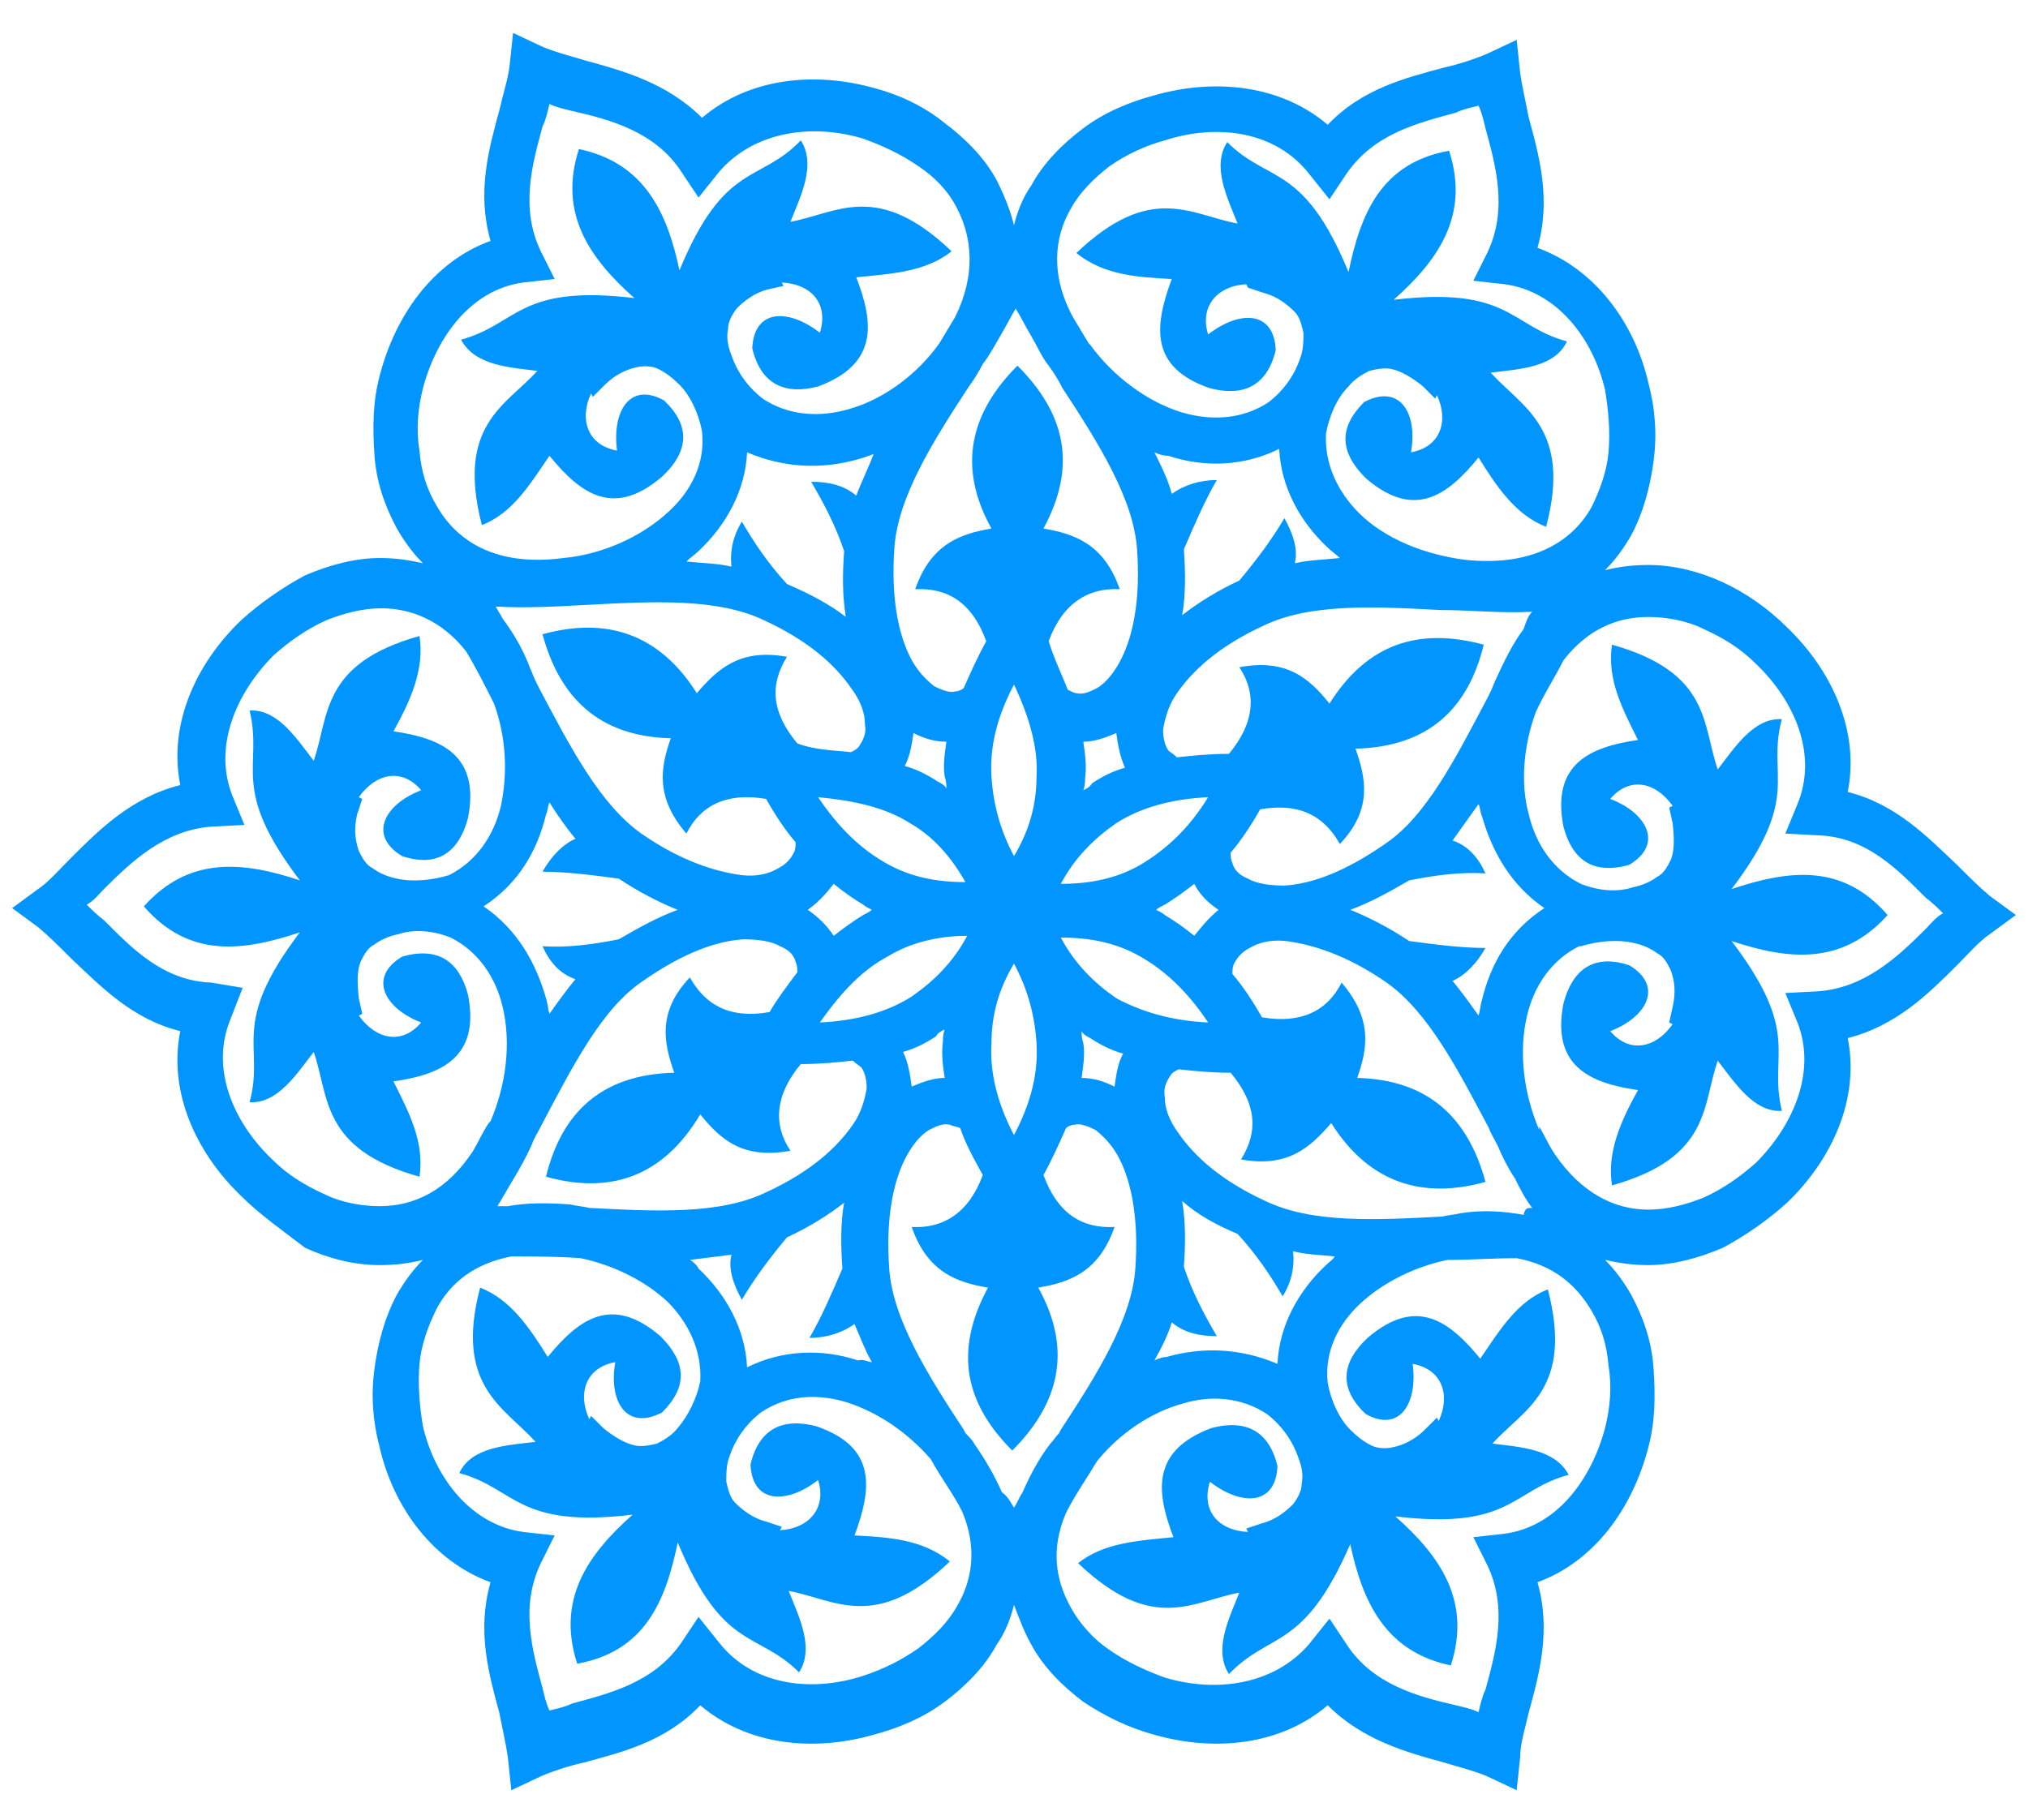 <?xml version="1.0" encoding="utf-8"?>
<!-- Generator: Adobe Illustrator 25.3.1, SVG Export Plug-In . SVG Version: 6.00 Build 0)  -->
<svg version="1.1" id="Layer_1" xmlns="http://www.w3.org/2000/svg" xmlns:xlink="http://www.w3.org/1999/xlink" x="0px" y="0px"
	 viewBox="0 0 117 105" style="enable-background:new 0 0 117 105;" xml:space="preserve">
<style type="text/css">
	.st0{fill-rule:evenodd;clip-rule:evenodd;fill:#0095FF;}
</style>
<path class="st0" d="M58.5,13c0.2-0.8,0.5-1.6,1-2.3l0,0c0.7-1.3,1.8-2.4,3-3.3s2.6-1.5,4.1-1.9c3.5-1,7.3-0.6,10,1.7
	c2-2.1,4.5-2.7,6.7-3.3c0.9-0.2,1.8-0.5,2.5-0.8l1.7-0.8l0.2,1.9c0.1,0.7,0.3,1.6,0.5,2.6c0.6,2.2,1.3,4.7,0.5,7.5
	c3.3,1.2,5.6,4.3,6.4,7.8c0.4,1.5,0.5,3,0.3,4.5s-0.6,3-1.3,4.3c-0.4,0.7-0.9,1.4-1.5,2c0.8-0.2,1.6-0.3,2.5-0.3c1.5,0,3,0.4,4.3,1
	s2.6,1.5,3.7,2.6c2.6,2.5,4.2,6,3.5,9.5c2.8,0.7,4.6,2.6,6.3,4.2c0.7,0.7,1.3,1.3,1.9,1.8l1.5,1.1l-1.5,1.1
	c-0.6,0.4-1.2,1.1-1.9,1.8c-1.6,1.6-3.5,3.5-6.3,4.2c0.7,3.5-0.9,7-3.5,9.5c-1.1,1-2.4,1.9-3.7,2.6c-1.4,0.6-2.9,1-4.3,1
	c-0.9,0-1.6-0.1-2.5-0.3c0.6,0.6,1.1,1.3,1.5,2c0.7,1.3,1.2,2.7,1.3,4.3c0.1,1.5,0.1,3-0.3,4.5c-0.9,3.5-3.1,6.6-6.4,7.8
	c0.8,2.8,0.1,5.3-0.5,7.5l0,0c-0.2,0.9-0.5,1.8-0.5,2.6l-0.2,1.9l-1.7-0.8c-0.7-0.3-1.5-0.5-2.5-0.8c-2.2-0.6-4.7-1.3-6.7-3.3
	c-2.7,2.3-6.5,2.7-10,1.7c-1.5-0.4-2.9-1.1-4.1-1.9c-1.2-0.9-2.3-2-3-3.3c-0.4-0.7-0.7-1.5-1-2.3c-0.2,0.8-0.5,1.6-1,2.3
	c-0.7,1.3-1.8,2.4-3,3.3s-2.6,1.5-4.1,1.9c-3.5,1-7.3,0.6-10-1.7c-2,2.1-4.5,2.7-6.7,3.3c-0.9,0.2-1.8,0.5-2.5,0.8l-1.7,0.8
	l-0.2-1.9c-0.1-0.7-0.3-1.6-0.5-2.6l0,0c-0.6-2.2-1.3-4.7-0.5-7.5c-3.3-1.2-5.6-4.3-6.4-7.8c-0.4-1.5-0.5-3-0.3-4.5s0.6-3,1.3-4.3
	c0.4-0.7,0.9-1.4,1.5-2c-0.8,0.2-1.6,0.3-2.5,0.3c-1.5,0-3-0.4-4.3-1c-1.3-1-2.6-1.9-3.7-3c-2.6-2.5-4.2-6-3.5-9.5
	c-2.8-0.7-4.6-2.6-6.3-4.2c-0.7-0.7-1.3-1.3-1.9-1.8l-1.5-1.1l1.5-1.1c0.6-0.4,1.2-1.1,1.9-1.8c1.6-1.6,3.5-3.5,6.3-4.2
	c-0.7-3.5,0.9-7,3.5-9.5c1.1-1,2.4-1.9,3.7-2.6c1.4-0.6,2.9-1,4.3-1c0.9,0,1.6,0.1,2.5,0.3c-0.6-0.6-1.1-1.3-1.5-2
	c-0.7-1.3-1.2-2.7-1.3-4.3c-0.1-1.5-0.1-3,0.3-4.5c0.9-3.5,3.1-6.6,6.4-7.8c-0.8-2.8-0.1-5.3,0.5-7.5c0.2-0.9,0.5-1.8,0.6-2.6
	l0.2-1.9l1.7,0.8C32,3,32.8,3.2,33.8,3.5c2.2,0.6,4.7,1.3,6.7,3.3c2.7-2.3,6.5-2.7,10-1.7c1.5,0.4,2.9,1.1,4,2c1.2,0.9,2.3,2,3,3.3
	C58,11.4,58.3,12.2,58.5,13 M69.7,46c-2.1,0.1-3.9,0.6-5.3,1.5c-1.3,0.9-2.4,2-3.2,3.5c1.7,0,3.2-0.3,4.6-1.1
	C67.3,49,68.6,47.8,69.7,46z M88.4,35.3c-1.8,0.1-3.5-0.1-5.3-0.1c-3.8-0.2-7.5-0.4-10.2,0.9c-2.6,1.2-4.1,2.6-5,3.9
	c-0.5,0.7-0.7,1.5-0.8,2.1c0,0.5,0.1,0.9,0.3,1.2c0.1,0.1,0.3,0.2,0.5,0.4c0.9-0.1,1.9-0.2,3-0.2c1.5-1.8,1.6-3.5,0.6-5
	c2.7-0.5,4,0.6,5.2,2.1c2.2-3.5,5.2-4.4,8.9-3.4c-0.9,3.7-3.2,5.9-7.4,6c0.6,1.7,1,3.5-0.9,5.5c-0.9-1.6-2.3-2.4-4.6-2
	c-0.5,0.9-1.1,1.8-1.7,2.5c0,0.2,0,0.4,0.1,0.6c0.1,0.4,0.4,0.7,0.9,0.9c0.5,0.3,1.3,0.4,2.1,0.4c1.6-0.1,3.5-0.8,5.8-2.4
	c2.4-1.6,4.1-5,5.9-8.4l0.2-0.4c0.1-0.2,0.2-0.5,0.3-0.7c0.5-1.1,1-2.1,1.6-2.9C88.1,35.7,88.2,35.5,88.4,35.3z M51.2,55.2
	c-1.5,0.8-2.7,2.1-3.9,3.8c2.1-0.1,3.9-0.6,5.3-1.5c1.3-0.9,2.4-2,3.2-3.5C54.1,54,52.5,54.4,51.2,55.2z M46,56.1
	c0-0.2,0-0.4-0.1-0.6c-0.1-0.4-0.4-0.7-0.9-0.9c-0.5-0.3-1.3-0.4-2.1-0.4c-1.6,0.1-3.5,0.8-5.8,2.4c-2.4,1.6-4.1,5-5.9,8.4
	c-0.2,0.4-0.4,0.7-0.5,1c-0.3,0.7-0.7,1.4-1,1.9s-0.7,1.2-1,1.7c0.2,0,0.4,0,0.6,0c1.1-0.2,2.2-0.2,3.6-0.1c0.4,0.1,0.7,0.1,1.1,0.2
	l0,0c3.8,0.2,7.5,0.4,10.2-0.9c2.6-1.2,4.1-2.6,5-3.9c0.5-0.7,0.7-1.5,0.8-2.1c0-0.5-0.1-0.9-0.3-1.2c-0.1-0.1-0.3-0.2-0.5-0.4
	c-0.9,0.1-1.9,0.2-3,0.2c-1.5,1.8-1.6,3.5-0.6,5c-2.7,0.5-4-0.6-5.2-2.1c-2.2,3.7-5.3,4.6-8.9,3.6c0.9-3.7,3.2-5.9,7.4-6
	c-0.6-1.7-1-3.5,0.9-5.5c0.9,1.6,2.3,2.4,4.6,2C44.8,57.7,45.4,56.9,46,56.1z M69.7,59c-1.2-1.8-2.5-3-3.9-3.8s-2.9-1.1-4.6-1.1
	c0.8,1.5,1.9,2.6,3.2,3.5C65.9,58.4,67.6,58.9,69.7,59z M88.8,65c0.3,0.5,0.5,1,0.9,1.6c1.5,2.2,3.4,3.2,5.4,3.2
	c1.1,0,2.2-0.3,3.2-0.7c1.1-0.5,2.1-1.2,3-2c2.2-2.2,3.5-5.3,2.4-8.1l-0.7-1.7l1.9-0.1c2.7-0.2,4.6-2,6.2-3.6c0.3-0.3,0.6-0.7,1-0.9
	c-0.3-0.3-0.6-0.6-1-0.9c-1.6-1.6-3.4-3.5-6.2-3.6l-1.9-0.1l0.7-1.7c1.2-2.9-0.2-6-2.4-8.1c-0.9-0.9-1.9-1.5-3-2
	c-1-0.5-2.2-0.7-3.2-0.7c-1.8,0-3.5,0.7-4.9,2.5c-0.5,1-1.1,1.9-1.6,3c-0.7,1.9-0.9,4.1-0.4,5.9c0.4,1.7,1.4,3.2,3,4
	c1,0.4,2.1,0.5,3,0.2c0.5-0.1,1-0.3,1.4-0.6l0,0c0.4-0.2,0.6-0.6,0.8-1c0.2-0.5,0.2-1.2,0.1-2.1l-0.2-0.9l0.2-0.1
	c-1-1.4-2.5-1.7-3.6-0.4c2.1,0.8,3.1,2.6,1.1,3.8c-2.1,0.6-3.3-0.3-3.8-2.2c-0.7-3.6,1.5-4.6,4.3-5c-0.9-1.8-1.8-3.5-1.5-5.5
	c5.7,1.6,5.2,4.6,6.1,7.2c1-1.3,2.1-3,3.7-2.9c-0.9,3.3,1.2,4.4-2.9,9.8c3.3-1.1,6.4-1.5,9,1.5c-2.6,2.9-5.7,2.6-9,1.5
	c4.1,5.4,2.1,6.5,2.9,9.8c-1.6,0.1-2.7-1.6-3.7-2.9c-0.9,2.6-0.4,5.6-6.1,7.2c-0.3-1.9,0.5-3.7,1.5-5.5c-2.8-0.4-5-1.4-4.3-5
	c0.5-1.9,1.7-2.9,3.8-2.2c2,1.2,1,3-1.1,3.8c1.1,1.3,2.6,1,3.6-0.4L96.3,59l0.2-0.9c0.2-0.9,0.1-1.5-0.1-2.1c-0.2-0.4-0.4-0.8-0.8-1
	c-0.4-0.3-0.9-0.5-1.4-0.6c-0.9-0.2-2-0.1-3,0.2h-0.1l0,0l0,0c-1.6,0.8-2.6,2.3-3,4c-0.5,2.1-0.2,4.5,0.7,6.6
	C88.8,65.2,88.8,65,88.8,65z M77.9,52.5c1,0.4,2.2,1,3.4,1.8c1.5,0.2,3,0.4,4.4,0.4c-0.5,0.9-1.2,1.6-1.9,1.9c0.5,0.6,1,1.3,1.5,2
	c0.1-0.3,0.1-0.6,0.2-0.9c0.5-2.1,1.6-4,3.6-5.3c-1.9-1.3-3-3.2-3.6-5.3c-0.1-0.2-0.1-0.5-0.2-0.7c-0.5,0.7-1,1.4-1.5,2.1
	c0.9,0.3,1.5,1,1.9,1.9c-1.4-0.1-2.9,0.1-4.4,0.4C80.1,51.5,79,52.1,77.9,52.5z M68.9,54c0.4-0.5,0.8-1,1.4-1.5
	c-0.6-0.4-1.1-0.9-1.4-1.5c-0.5,0.4-1.2,0.9-1.7,1.2c-0.2,0.1-0.4,0.2-0.5,0.3c0.2,0.1,0.4,0.2,0.5,0.3C67.7,53.1,68.3,53.5,68.9,54
	z M88.4,69.7c-0.4-0.5-0.7-1.1-1-1.7c-0.4-0.6-0.7-1.2-1-1.9c-0.2-0.4-0.4-0.7-0.5-1c-1.8-3.4-3.5-6.7-5.9-8.4
	c-2.3-1.6-4.3-2.2-5.8-2.4c-0.9-0.1-1.6,0.1-2.1,0.4c-0.4,0.2-0.7,0.5-0.9,0.9c-0.1,0.2-0.1,0.4-0.1,0.6c0.6,0.7,1.2,1.6,1.7,2.5
	c2.3,0.4,3.8-0.4,4.6-2c1.8,2.1,1.5,3.8,0.9,5.5c4.1,0.1,6.4,2.3,7.4,6c-3.6,1-6.7,0.1-8.9-3.4c-1.2,1.4-2.5,2.6-5.2,2.1
	c1-1.6,0.9-3.2-0.6-5c-1.1,0-2.1-0.1-3-0.2c-0.2,0.1-0.4,0.2-0.5,0.4c-0.2,0.3-0.4,0.7-0.3,1.2c0,0.6,0.2,1.3,0.8,2.1
	c0.9,1.3,2.4,2.7,5,3.9c2.7,1.3,6.4,1.1,10.2,0.9l0,0c0.4-0.1,0.7-0.1,1.1-0.2c1.3-0.2,2.5-0.1,3.6,0.1C88,69.7,88.1,69.7,88.4,69.7
	z M52.5,47.5c-1.4-0.9-3.2-1.3-5.3-1.5c1.2,1.8,2.5,3,3.9,3.8s2.9,1.1,4.6,1.1C54.9,49.5,53.9,48.3,52.5,47.5z M28.5,40.6
	c-0.5-1-1-2-1.6-3c-1.4-1.8-3.2-2.5-4.9-2.5c-1.1,0-2.2,0.3-3.2,0.7c-1.1,0.5-2.1,1.2-3,2c-2.2,2.2-3.5,5.3-2.4,8.1l0.7,1.7
	l-1.9,0.1c-2.7,0.2-4.6,2-6.2,3.6c-0.3,0.3-0.6,0.7-1,0.9c0.3,0.3,0.6,0.6,1,0.9c1.6,1.6,3.4,3.5,6.2,3.6L14,57l-0.7,1.8
	c-1.2,2.9,0.2,6,2.4,8.1c0.9,0.9,1.9,1.5,3,2c1,0.5,2.2,0.7,3.2,0.7c2,0,3.9-0.9,5.4-3.2c0.3-0.5,0.5-1,0.9-1.6l0.1-0.1
	c0.9-2.1,1.2-4.5,0.7-6.6c-0.4-1.7-1.4-3.2-3-4c-1-0.4-2.1-0.5-3-0.2c-0.5,0.1-1,0.3-1.4,0.6c-0.4,0.2-0.6,0.6-0.8,1
	c-0.2,0.5-0.2,1.2-0.1,2.1l0.2,0.9l-0.2,0.1c1,1.4,2.5,1.7,3.6,0.4c-2.1-0.8-3.1-2.6-1.1-3.8c2.1-0.6,3.3,0.3,3.8,2.2
	c0.7,3.6-1.5,4.6-4.3,5c0.9,1.8,1.8,3.5,1.5,5.5c-5.7-1.6-5.2-4.6-6.1-7.2c-1,1.3-2.1,3-3.7,2.9c0.9-3.3-1.2-4.4,2.9-9.8
	c-3.3,1.1-6.4,1.5-9-1.5c2.6-2.9,5.7-2.6,9-1.5c-4.1-5.4-2.1-6.5-2.9-9.8c1.6-0.1,2.7,1.6,3.7,2.9c0.9-2.6,0.4-5.6,6.1-7.2
	c0.3,1.9-0.5,3.7-1.5,5.5c2.8,0.4,5,1.4,4.3,5c-0.5,1.9-1.7,2.9-3.8,2.2c-2-1.2-1-3,1.1-3.8c-1.1-1.3-2.6-1-3.6,0.4l0.2,0.1L20.6,47
	c-0.2,0.9-0.1,1.5,0.1,2.1c0.2,0.4,0.4,0.8,0.8,1l0,0c0.4,0.3,0.9,0.5,1.4,0.6c0.9,0.2,2,0.1,3-0.2c1.6-0.8,2.6-2.3,3-4
	C29.3,44.6,29.2,42.5,28.5,40.6z M39.1,52.5c-1-0.4-2.2-1-3.4-1.8c-1.5-0.2-3-0.4-4.4-0.4c0.5-0.9,1.2-1.6,1.9-1.9
	c-0.5-0.6-1-1.3-1.5-2.1c-0.1,0.2-0.1,0.5-0.2,0.7c-0.5,2.1-1.6,4-3.6,5.3c1.9,1.3,3,3.2,3.6,5.3c0.1,0.3,0.1,0.6,0.2,0.9
	c0.5-0.7,1-1.4,1.5-2c-0.9-0.3-1.5-1-1.9-1.9c1.4,0.1,2.9-0.1,4.4-0.4C36.9,53.5,38,52.9,39.1,52.5z M48.1,51
	c-0.4,0.5-0.8,1-1.5,1.5c0.6,0.4,1.1,0.9,1.5,1.5c0.5-0.4,1.2-0.9,1.7-1.2c0.2-0.1,0.4-0.2,0.5-0.3c-0.2-0.1-0.4-0.2-0.5-0.3
	C49.3,51.9,48.7,51.5,48.1,51z M49.1,43.4c0.2-0.1,0.4-0.2,0.5-0.4c0.2-0.3,0.4-0.7,0.3-1.2c0-0.6-0.2-1.3-0.8-2.1
	c-0.9-1.3-2.4-2.7-5-3.9c-2.7-1.3-6.4-1.1-10.2-0.9c-1.8,0.1-3.6,0.2-5.3,0.1c0.1,0.2,0.3,0.5,0.4,0.7c0.6,0.8,1.2,1.8,1.6,2.9
	c0.1,0.2,0.2,0.5,0.3,0.7l0.2,0.4c1.8,3.4,3.5,6.7,5.9,8.4c2.3,1.6,4.3,2.2,5.8,2.4c0.9,0.1,1.6-0.1,2.1-0.4
	c0.4-0.2,0.7-0.5,0.9-0.9c0.1-0.2,0.1-0.4,0.1-0.6c-0.6-0.7-1.2-1.6-1.7-2.5c-2.3-0.4-3.8,0.4-4.6,2c-1.8-2.1-1.5-3.8-0.9-5.5
	c-4.1-0.1-6.4-2.3-7.4-6c3.6-1,6.7-0.1,8.9,3.4c1.2-1.4,2.5-2.6,5.2-2.1c-1,1.6-0.9,3.2,0.6,5C47.1,43.3,48.2,43.3,49.1,43.4z
	 M58.5,65.5c1-1.9,1.4-3.6,1.3-5.3c-0.1-1.6-0.5-3.1-1.3-4.6c-0.9,1.5-1.3,3-1.3,4.6C57.1,61.8,57.5,63.6,58.5,65.5z M52.6,62.7
	c0.7-0.3,1.3-0.5,1.9-0.5c-0.1-0.7-0.2-1.4-0.1-2.1c0-0.2,0-0.4,0.1-0.7c-0.2,0.1-0.4,0.2-0.5,0.4c-0.6,0.4-1.2,0.7-1.9,0.9
	C52.4,61.3,52.5,62,52.6,62.7z M50.3,78.6c-0.4-0.7-0.7-1.5-1-2.2c-0.7,0.5-1.6,0.8-2.6,0.8c0.7-1.2,1.3-2.6,1.9-4
	c-0.1-1.4-0.1-2.7,0.1-3.8c-0.9,0.7-2,1.4-3.3,2c-1,1.2-1.9,2.4-2.6,3.6c-0.5-0.9-0.8-1.8-0.6-2.6c-0.8,0.1-1.6,0.2-2.4,0.3
	c0.2,0.1,0.4,0.3,0.5,0.5c1.6,1.5,2.7,3.5,2.8,5.7c2-1,4.3-1.1,6.4-0.4C49.8,78.4,50.1,78.6,50.3,78.6z M55.5,87.2
	c-0.5-1-1.2-1.9-1.8-3c-1.3-1.5-3-2.7-4.9-3.3c-1.7-0.5-3.4-0.4-4.9,0.6l0,0l0,0c-0.9,0.7-1.5,1.6-1.8,2.5c-0.2,0.5-0.2,1-0.2,1.5
	c0.1,0.4,0.2,0.9,0.5,1.2c0.4,0.4,1,0.9,1.8,1.1l0.9,0.3L45,88.3c1.7-0.1,2.7-1.3,2.2-2.9c-1.8,1.4-3.8,1.4-3.9-0.9
	c0.5-2.1,1.9-2.7,3.8-2.2c3.5,1.2,3.2,3.6,2.2,6.3c1.9,0.1,3.9,0.2,5.5,1.5c-4.3,4.1-6.6,2.2-9.3,1.7c0.6,1.5,1.5,3.3,0.6,4.7
	c-2.4-2.4-4.4-1.2-7-7.5c-0.7,3.4-1.9,6.3-5.8,7c-1.2-3.7,0.6-6.3,3.2-8.6c-6.7,0.8-6.7-1.5-10-2.4c0.7-1.5,2.7-1.6,4.4-1.8
	c-1.8-2-4.7-3.2-3.2-8.9c1.8,0.7,2.9,2.4,3.9,4c1.8-2.2,3.7-3.6,6.5-1.2c1.5,1.5,1.6,2.9,0.1,4.4c-2.1,1.1-3.1-0.7-2.7-2.9
	c-1.7,0.3-2.2,1.8-1.5,3.3l0.1-0.2l0.7,0.7c0.6,0.5,1.3,0.9,1.8,1c0.4,0.1,0.9,0,1.3-0.1c0.4-0.2,0.9-0.5,1.2-0.9
	c0.6-0.7,1.1-1.7,1.3-2.7c0.1-1.8-0.7-3.4-1.9-4.6c-1.3-1.2-3.1-2.1-5-2.5c-1.3-0.1-2.7-0.1-4-0.1c-2.1,0.4-3.5,1.5-4.3,3
	c-0.5,1-0.9,2.1-1,3.2c-0.1,1.2,0,2.4,0.2,3.6c0.7,3,2.8,5.7,5.8,6.1l1.8,0.2l-0.8,1.6c-1.2,2.5-0.5,5,0.1,7.2l0,0
	c0.1,0.4,0.2,0.9,0.4,1.3c0.4-0.1,0.9-0.2,1.3-0.4c2.2-0.6,4.7-1.2,6.3-3.5l1-1.5l1.2,1.5c1.9,2.4,5.2,2.9,8.3,1.9
	c1.2-0.4,2.2-0.9,3.2-1.6c0.9-0.7,1.7-1.5,2.2-2.4C56.1,91.2,56.4,89.3,55.5,87.2z M63.3,84.3c-0.6,1-1.3,2-1.8,3
	c-0.9,2.1-0.6,3.9,0.3,5.5c0.5,0.9,1.3,1.8,2.2,2.4c1,0.7,2.1,1.2,3.2,1.6c3,0.9,6.3,0.4,8.3-1.9l1.2-1.5l1,1.5
	c1.5,2.3,4.1,3,6.3,3.5c0.4,0.1,0.9,0.2,1.3,0.4c0.1-0.4,0.2-0.9,0.4-1.3l0,0c0.6-2.2,1.3-4.7,0.1-7.2L85,88.7l1.8-0.2
	c3-0.4,5-3.1,5.8-6.1c0.3-1.2,0.4-2.4,0.2-3.6c-0.1-1.2-0.4-2.2-1-3.2c-0.9-1.5-2.2-2.6-4.3-3c-1.3,0-2.7,0.1-4,0.1
	c-1.9,0.4-3.7,1.3-5,2.5s-2.1,2.8-1.9,4.6c0.2,1.1,0.7,2.1,1.3,2.7c0.4,0.4,0.8,0.7,1.2,0.9c0.4,0.2,0.9,0.2,1.3,0.1
	c0.5-0.1,1.2-0.4,1.8-1l0.7-0.7L83,82c0.7-1.5,0.2-3-1.5-3.3c0.3,2.2-0.7,4-2.7,2.9c-1.6-1.5-1.4-3,0.1-4.4c2.8-2.4,4.7-1,6.5,1.2
	c1.1-1.6,2.1-3.3,3.9-4c1.5,5.8-1.4,6.9-3.2,8.9c1.6,0.2,3.6,0.3,4.4,1.8c-3.3,0.9-3.3,3.2-10,2.4c2.6,2.3,4.4,4.9,3.2,8.6
	c-3.8-0.8-5.1-3.7-5.8-7c-2.7,6.2-4.6,5-7,7.5c-0.9-1.4,0-3.2,0.6-4.7c-2.7,0.5-5,2.4-9.3-1.7c1.5-1.2,3.5-1.3,5.5-1.5
	c-1-2.6-1.3-5,2.2-6.3c1.9-0.5,3.3,0.1,3.8,2.2c-0.1,2.3-2.1,2.3-3.9,0.9c-0.5,1.6,0.4,2.8,2.2,2.9l-0.1-0.2l0.9-0.3
	c0.8-0.2,1.4-0.7,1.8-1.1c0.3-0.4,0.5-0.8,0.5-1.2c0.1-0.5,0-1-0.2-1.5c-0.3-0.9-0.9-1.8-1.8-2.5l0,0l0,0c-1.5-1-3.3-1.1-4.9-0.6
	C66.4,81.5,64.6,82.7,63.3,84.3z M68.2,69.3c0.2,1.2,0.2,2.4,0.1,3.8c0.5,1.5,1.2,2.8,1.9,4c-1,0-1.9-0.2-2.6-0.8
	c-0.2,0.7-0.6,1.5-1,2.2c0.2-0.1,0.5-0.2,0.7-0.2c2.1-0.6,4.3-0.5,6.4,0.4c0.1-2.2,1.2-4.2,2.8-5.7c0.2-0.2,0.4-0.3,0.5-0.5
	c-0.9-0.1-1.6-0.1-2.4-0.3c0.1,0.9-0.1,1.8-0.6,2.6c-0.7-1.2-1.5-2.4-2.6-3.6C70.2,70.7,69.1,70.1,68.2,69.3z M62.4,62.2
	c0.7,0,1.3,0.2,1.9,0.5c0.1-0.7,0.2-1.4,0.5-1.9c-0.7-0.2-1.3-0.5-1.9-0.9c-0.2-0.1-0.4-0.2-0.5-0.4c0,0.2,0,0.4,0.1,0.7
	C62.6,60.8,62.5,61.5,62.4,62.2z M58.5,87c0.2-0.3,0.3-0.6,0.5-0.9c0.4-0.9,0.9-1.9,1.6-2.8c0.2-0.2,0.3-0.4,0.5-0.6l0.1-0.2
	c2.1-3.2,4.1-6.4,4.3-9.3c0.2-2.8-0.2-4.9-0.9-6.3c-0.4-0.8-0.9-1.3-1.4-1.7c-0.4-0.2-0.9-0.4-1.2-0.3c-0.2,0-0.4,0.1-0.5,0.2
	c-0.4,0.9-0.8,1.8-1.3,2.7c0.8,2.2,2.2,3.1,4.1,3c-0.9,2.6-2.6,3.2-4.4,3.5c2,3.6,1.2,6.7-1.5,9.4C55.7,81,55,78,57,74.3
	c-1.8-0.3-3.5-0.9-4.4-3.5c1.8,0.1,3.3-0.8,4.1-3c-0.5-0.9-1-1.8-1.3-2.7C55.2,65,55,65,54.8,64.9c-0.4-0.1-0.8,0.1-1.2,0.3
	c-0.5,0.3-1,0.9-1.4,1.7c-0.7,1.4-1.1,3.5-0.9,6.3c0.2,2.9,2.2,6.1,4.3,9.3l0.1,0.2c0.2,0.2,0.4,0.4,0.5,0.6c0.7,1,1.2,1.9,1.6,2.8
	C58.2,86.4,58.3,86.7,58.5,87z M59.8,44.8c0.1-1.6-0.4-3.4-1.3-5.3c-1,1.9-1.4,3.6-1.3,5.3c0.1,1.6,0.5,3.1,1.3,4.6
	C59.4,47.9,59.8,46.4,59.8,44.8z M54.2,19.8c0.3-0.5,0.6-1,0.9-1.5c1.2-2.4,1-4.6,0.1-6.3c-0.5-1-1.3-1.8-2.2-2.4
	c-1-0.7-2.1-1.2-3.2-1.6c-3-0.9-6.3-0.4-8.3,1.9l-1.2,1.5l-1-1.5c-1.5-2.3-4.1-3-6.3-3.5c-0.4-0.1-0.9-0.2-1.3-0.4
	c-0.1,0.4-0.2,0.9-0.4,1.3c-0.6,2.2-1.3,4.7-0.1,7.2l0.8,1.6l-1.8,0.2c-3,0.4-5,3.1-5.8,6.1c-0.3,1.2-0.4,2.4-0.2,3.6
	c0.1,1.2,0.4,2.2,1,3.2c1.2,2.1,3.5,3.5,7.3,3c2.2-0.2,4.5-1.2,6.1-2.7c1.3-1.2,2.1-2.8,1.9-4.6c-0.2-1.1-0.7-2.1-1.3-2.7
	c-0.4-0.4-0.8-0.7-1.2-0.9c-0.4-0.2-0.9-0.2-1.3-0.1c-0.5,0.1-1.2,0.4-1.8,1l-0.7,0.7l-0.1-0.2c-0.7,1.5-0.2,3,1.5,3.3
	c-0.3-2.2,0.7-4,2.7-2.9c1.6,1.5,1.4,3-0.1,4.4c-2.8,2.4-4.7,1-6.5-1.2c-1.1,1.6-2.1,3.3-3.9,4c-1.5-5.8,1.4-6.9,3.2-8.9
	c-1.6-0.2-3.6-0.3-4.4-1.8c3.3-0.9,3.3-3.2,10-2.4c-2.6-2.3-4.4-4.9-3.2-8.6c3.8,0.8,5.1,3.7,5.8,7c2.6-6.3,4.6-5,7-7.5
	c0.9,1.4,0,3.2-0.6,4.7c2.7-0.5,5-2.4,9.3,1.7c-1.5,1.2-3.5,1.3-5.5,1.5c1,2.6,1.3,5-2.2,6.3c-1.9,0.5-3.3-0.1-3.8-2.2
	c0.1-2.3,2.1-2.3,3.9-0.9c0.5-1.6-0.4-2.8-2.2-2.9l0.1,0.2l-0.9,0.2c-0.8,0.2-1.4,0.7-1.8,1.1C42.2,18.2,42,18.6,42,19
	c-0.1,0.5,0,1,0.2,1.5c0.3,0.9,0.9,1.8,1.8,2.5l0,0c1.5,1,3.3,1.1,5,0.6C51.1,23,53,21.5,54.2,19.8L54.2,19.8z M48.8,35.6
	c-0.2-1.2-0.2-2.4-0.1-3.8c-0.5-1.5-1.2-2.8-1.9-4c1,0,1.9,0.2,2.6,0.8c0.3-0.8,0.7-1.6,1-2.4c-0.3,0.1-0.5,0.2-0.9,0.3
	c-2.1,0.6-4.3,0.5-6.4-0.4c-0.1,2.2-1.2,4.2-2.8,5.7c-0.2,0.2-0.5,0.4-0.7,0.6c0.9,0.1,1.8,0.1,2.6,0.3c-0.1-0.9,0.1-1.8,0.6-2.6
	c0.7,1.2,1.5,2.4,2.6,3.6C46.8,34.3,47.9,34.9,48.8,35.6z M54.6,42.8c-0.7,0-1.3-0.2-1.9-0.5c-0.1,0.7-0.2,1.3-0.5,1.9
	c0.7,0.2,1.3,0.5,1.9,0.9c0.2,0.1,0.4,0.2,0.5,0.4c0-0.2,0-0.4-0.1-0.7C54.4,44.2,54.5,43.5,54.6,42.8z M61.6,39.8
	c0.2,0.1,0.4,0.2,0.5,0.2c0.4,0.1,0.8-0.1,1.2-0.3c0.5-0.3,1-0.9,1.4-1.7c0.7-1.4,1.1-3.5,0.9-6.3c-0.2-2.9-2.2-6.1-4.3-9.3
	c-0.2-0.4-0.5-0.9-0.8-1.3c-0.4-0.5-0.7-1.2-1-1.7s-0.6-1.1-0.9-1.6c-0.3,0.5-0.6,1.1-0.9,1.6c-0.3,0.5-0.6,1.1-1,1.6
	c-0.2,0.4-0.5,0.9-0.8,1.3c-2.1,3.2-4.1,6.4-4.3,9.3c-0.2,2.8,0.2,4.9,0.9,6.3c0.4,0.8,0.9,1.3,1.4,1.7c0.4,0.2,0.9,0.4,1.2,0.3
	c0.2,0,0.4-0.1,0.5-0.2c0.4-0.9,0.8-1.8,1.3-2.7c-0.8-2.2-2.2-3.1-4.1-3c0.9-2.6,2.6-3.2,4.4-3.5c-2-3.6-1.2-6.7,1.5-9.4
	c2.7,2.7,3.5,5.7,1.5,9.4c1.8,0.3,3.5,0.9,4.4,3.5c-1.8-0.1-3.3,0.8-4.1,3C60.8,38,61.3,39,61.6,39.8z M64.4,42.3
	c-0.7,0.3-1.3,0.5-1.9,0.5c0.1,0.7,0.2,1.4,0.1,2.1c0,0.2,0,0.4-0.1,0.7c0.2-0.1,0.4-0.2,0.5-0.4c0.6-0.4,1.2-0.7,1.9-0.9
	C64.6,43.6,64.5,43,64.4,42.3z M66.6,26.1c0.4,0.8,0.8,1.6,1,2.4c0.7-0.5,1.6-0.8,2.6-0.8c-0.7,1.2-1.3,2.6-1.9,4
	c0.1,1.4,0.1,2.7-0.1,3.8c0.9-0.7,2-1.4,3.3-2c1-1.2,1.9-2.4,2.6-3.6c0.5,0.9,0.8,1.8,0.6,2.6c0.9-0.2,1.7-0.2,2.6-0.3
	c-0.2-0.2-0.5-0.4-0.7-0.6c-1.6-1.5-2.7-3.5-2.8-5.7c-2,1-4.3,1.1-6.4,0.4C67.1,26.3,66.8,26.2,66.6,26.1z M71.9,16.4
	c-1.7,0.1-2.7,1.3-2.2,2.9c1.8-1.4,3.8-1.4,3.9,0.9c-0.5,2.1-1.9,2.7-3.8,2.2c-3.5-1.2-3.2-3.6-2.2-6.3c-1.9-0.1-3.9-0.2-5.5-1.5
	c4.3-4.1,6.6-2.2,9.3-1.7c-0.6-1.5-1.5-3.3-0.6-4.7c2.4,2.4,4.4,1.2,7,7.5c0.7-3.4,1.9-6.3,5.8-7c1.2,3.7-0.6,6.3-3.2,8.6
	c6.7-0.8,6.7,1.5,10,2.4c-0.7,1.5-2.7,1.6-4.4,1.8c1.8,2,4.7,3.2,3.2,8.9c-1.8-0.7-2.9-2.4-3.9-4c-1.8,2.2-3.7,3.6-6.5,1.2
	c-1.5-1.5-1.6-2.9-0.1-4.4c2.1-1.1,3.1,0.7,2.7,2.9c1.7-0.3,2.2-1.8,1.5-3.3L82.8,23l-0.7-0.7c-0.6-0.5-1.3-0.9-1.8-1
	c-0.4-0.1-0.9,0-1.3,0.1c-0.4,0.2-0.9,0.5-1.2,0.9C77.1,23,76.7,24,76.5,25c-0.1,1.8,0.7,3.4,1.9,4.6c1.5,1.5,3.8,2.4,6.1,2.7
	c3.7,0.4,6.1-0.9,7.3-3c0.5-1,0.9-2.1,1-3.2c0.1-1.2,0-2.4-0.2-3.6c-0.7-3-2.8-5.7-5.8-6.1L85,16.2l0.8-1.6c1.2-2.5,0.5-5-0.1-7.2
	c-0.1-0.4-0.2-0.9-0.4-1.3c-0.4,0.1-0.9,0.2-1.3,0.4c-2.2,0.6-4.7,1.2-6.3,3.5l-1,1.5L75.5,10c-1.9-2.4-5.2-2.9-8.3-1.9
	C66.1,8.4,65,8.9,64,9.6c-0.9,0.7-1.7,1.5-2.2,2.4l0,0c-1,1.7-1.2,3.9,0.1,6.3c0.3,0.5,0.6,1,0.9,1.5l0.1,0.1
	c1.3,1.8,3.3,3.3,5.3,3.9c1.7,0.5,3.5,0.4,5-0.6l0,0c0.9-0.7,1.5-1.6,1.8-2.5c0.2-0.5,0.2-1,0.2-1.5c-0.1-0.4-0.2-0.9-0.5-1.2
	c-0.4-0.4-1-0.9-1.8-1.1L72,16.6L71.9,16.4z"/>
</svg>

